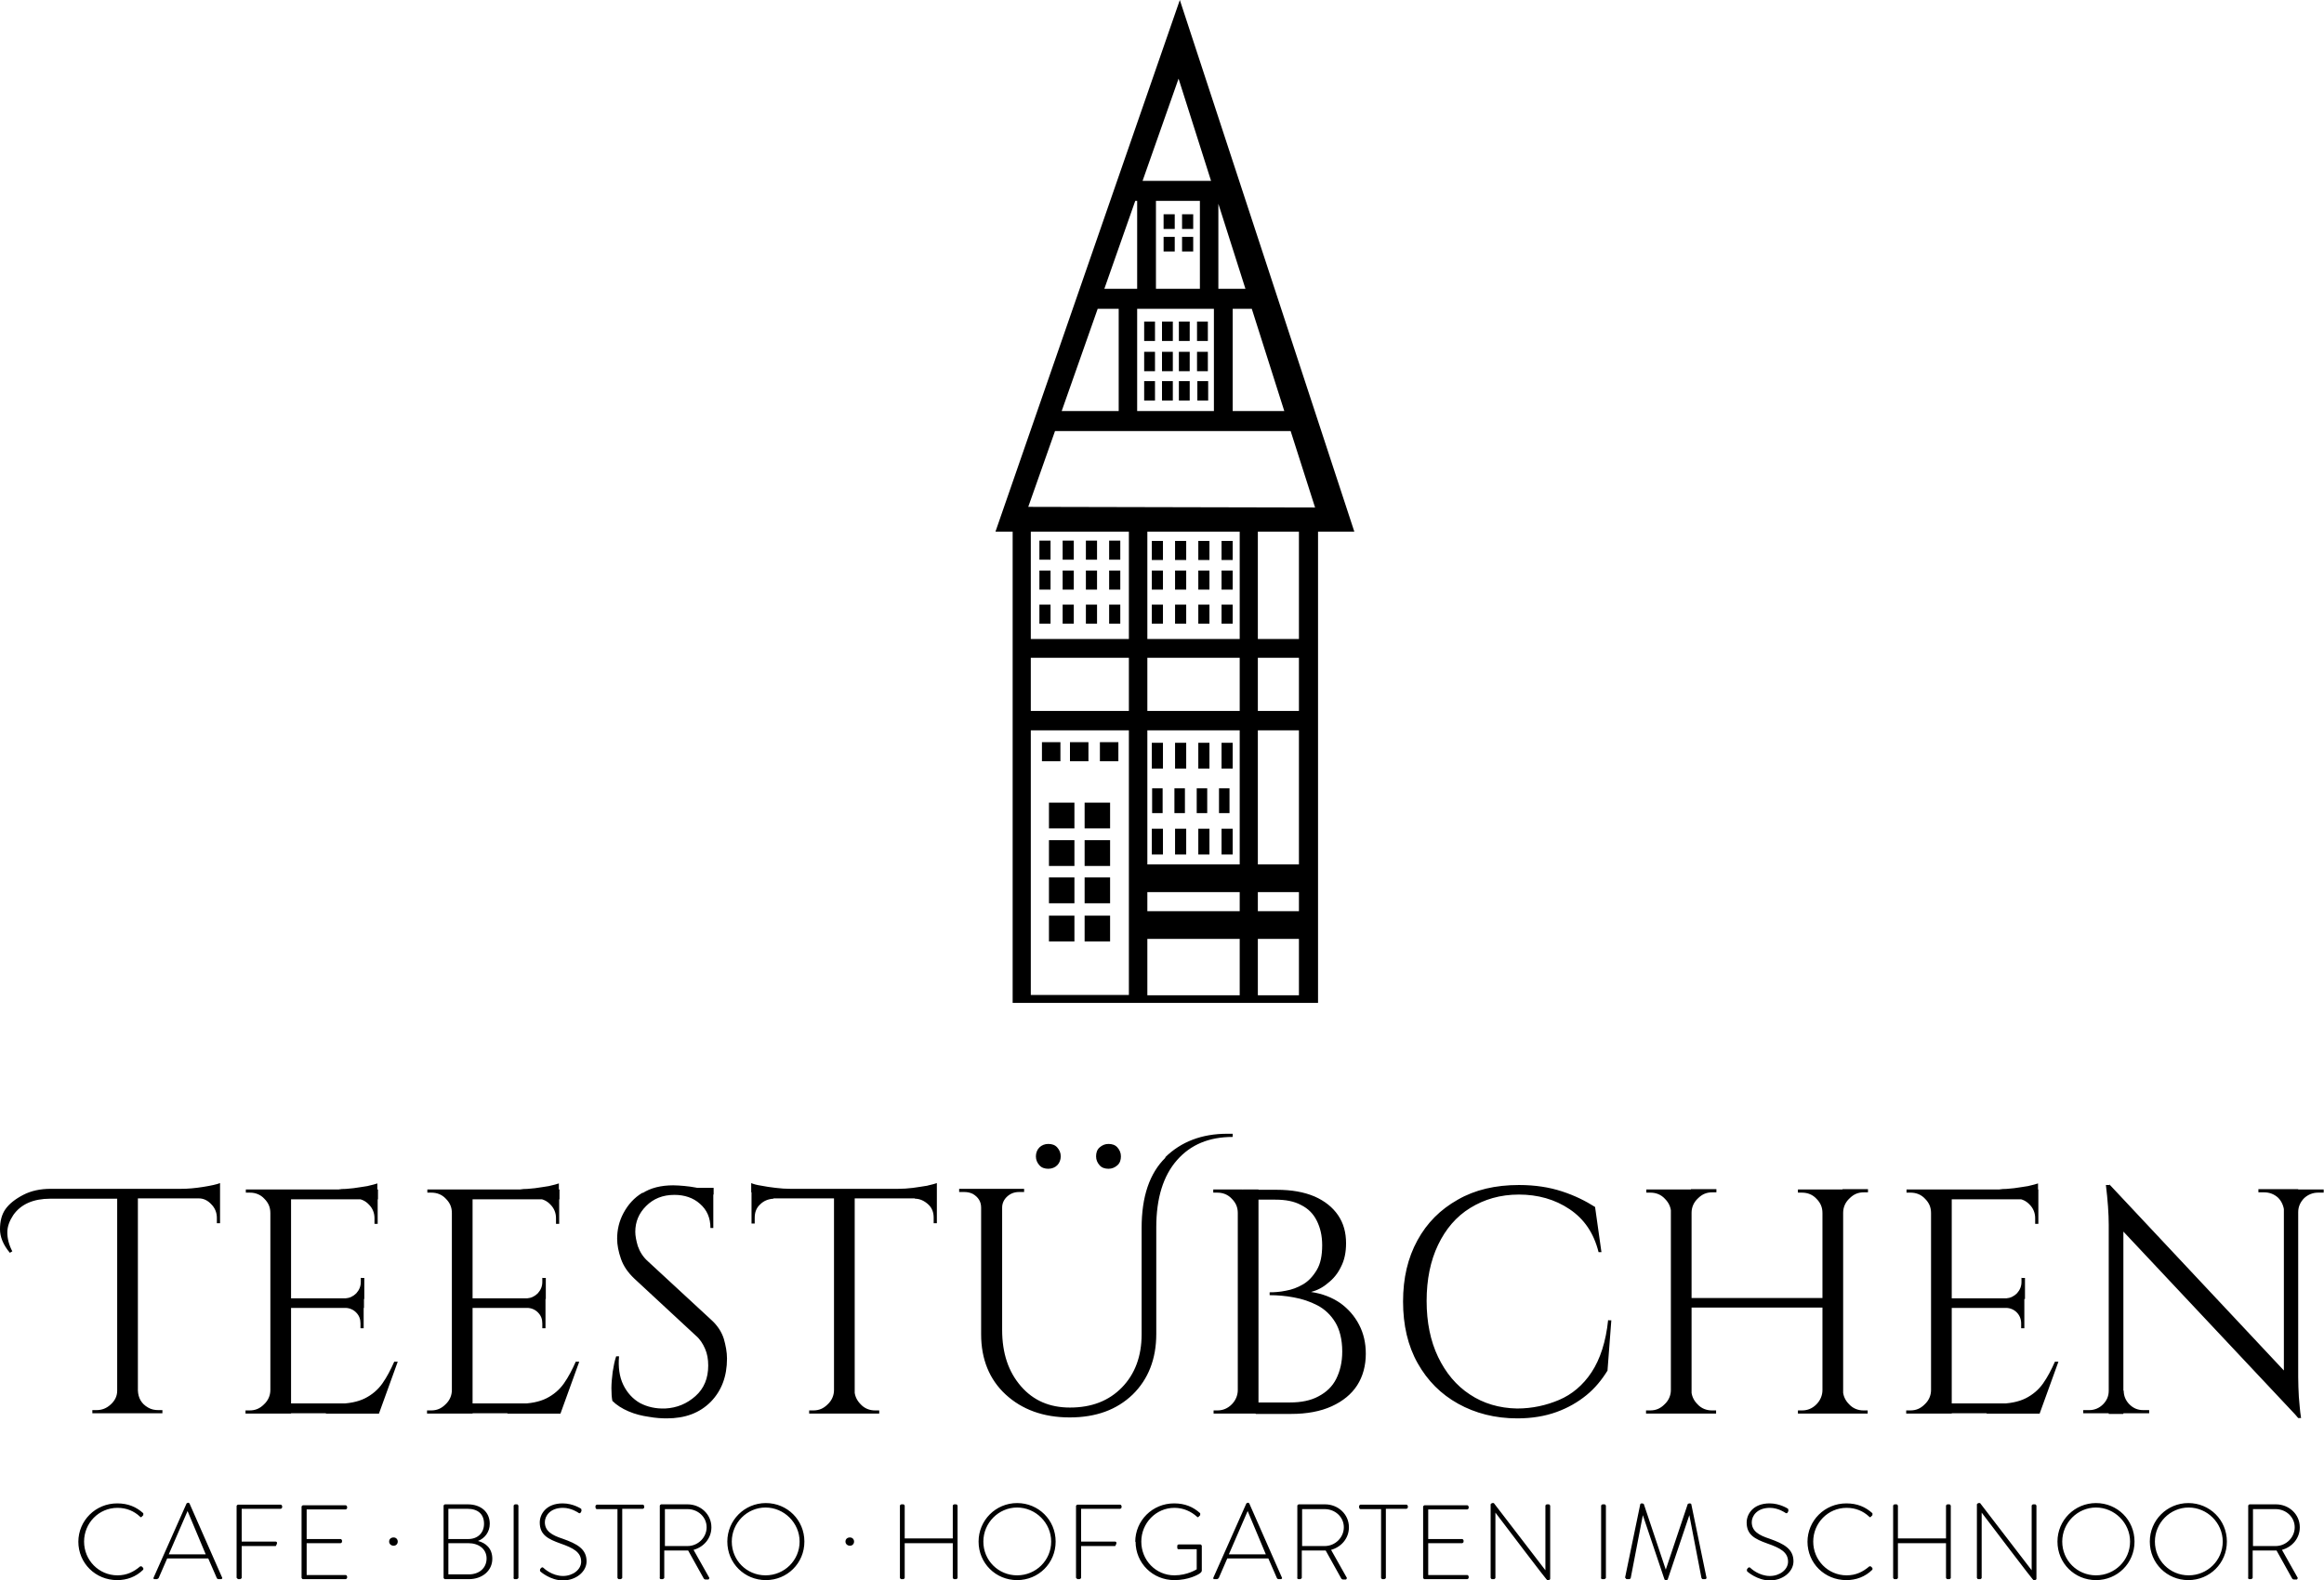<svg xmlns="http://www.w3.org/2000/svg" id="Ebene_2" data-name="Ebene 2" viewBox="0 0 72.98 49.64"><g id="Ebene_1-2" data-name="Ebene 1"><g id="Ebene_1-2" data-name="Ebene 1-2"><g><path d="M.39,39.31c-.11-.21-.16-.41-.16-.6s.07-.37.19-.55c.24-.34.63-.51,1.16-.51h2.1v6.03c0,.17-.07.31-.2.43-.13.12-.27.18-.45.18h-.13v.1h2.2v-.1h-.13c-.11,0-.22-.02-.32-.08-.21-.12-.31-.3-.32-.54v-6.03h1.91c.16,0,.29.07.4.19.11.11.17.26.17.42v.17h.1s0-1.26,0-1.26c-.1.04-.28.08-.53.12s-.48.06-.69.06H1.59c-.32,0-.61.06-.86.19-.25.13-.44.28-.56.45s-.17.39-.17.63.1.49.31.74l.08-.05h0ZM8.49,37.36v7.04h.65v-7.04h-.65ZM9.12,44.08v.31h2.75v-.31h-2.75ZM9.12,40.78v.3h2.31v-.3h-2.31ZM9.12,37.36v.31h2.75v-.31h-2.75ZM12.38,42.77c-.11.25-.23.48-.37.68-.14.2-.33.36-.55.47-.22.11-.51.17-.87.17l-.36.31h1.67l.59-1.63h-.1,0ZM10.84,41.06v.02c.13,0,.25.05.34.14.1.1.14.21.14.35v.15h.1v-.66h-.59ZM11.33,40.13v.14c0,.13-.05.25-.14.35-.1.1-.21.15-.34.16v.02h.59v-.66h-.1ZM11.17,37.63v.02c.17,0,.31.07.42.19.11.11.17.26.17.42v.18h.1v-.8h-.69ZM11.56,37.25c-.14.02-.3.05-.46.07-.16.02-.32.03-.47.03l1.22.11v-.29c-.06.02-.16.05-.3.08h0ZM8.49,43.66c0,.17-.07.33-.2.45-.13.13-.27.19-.45.19h-.13v.1h.8v-.74h-.03,0ZM8.52,37.36h-.8v.1h.13c.17,0,.33.06.45.19.13.13.19.27.19.45h.03v-.74h0ZM14.19,37.36v7.04h.65v-7.04h-.65ZM14.82,44.08v.31h2.75v-.31h-2.75ZM14.82,40.78v.3h2.31v-.3h-2.31ZM14.82,37.36v.31h2.75v-.31h-2.75ZM18.08,42.77c-.11.25-.23.48-.37.68-.14.2-.33.36-.55.47-.22.11-.51.17-.87.17l-.36.31h1.67l.59-1.63h-.1,0ZM16.55,41.06v.02c.13,0,.25.05.34.14.1.1.14.21.14.35v.15h.1v-.66h-.59ZM17.03,40.13v.14c0,.13-.05.25-.14.35-.1.1-.21.15-.34.16v.02h.59v-.66h-.1ZM16.87,37.63v.02c.17,0,.31.07.42.19.11.11.17.26.17.42v.18h.1v-.8h-.69ZM17.26,37.25c-.14.02-.3.05-.46.07-.16.02-.32.03-.47.03l1.22.11v-.29c-.06.02-.16.05-.3.08h0ZM14.19,43.66c0,.17-.07.33-.2.45-.13.13-.27.19-.45.19h-.13v.1h.8v-.74h-.03,0ZM14.22,37.36h-.8v.1h.13c.17,0,.33.06.45.19.13.13.19.27.19.45h.03v-.74h0ZM20.18,37.46c-.27.16-.46.38-.6.64s-.2.53-.2.81c0,.19.04.4.12.63s.22.43.42.62l1.93,1.79c.13.11.22.25.29.41.07.16.1.33.1.53,0,.4-.13.72-.4.96s-.58.37-.95.39c-.3.01-.56-.05-.79-.17-.23-.13-.41-.33-.53-.58s-.16-.56-.13-.89h-.09c-.05.14-.08.31-.11.49-.02.17-.04.35-.04.51s.01.3.03.4c.13.13.3.24.51.33s.42.14.63.17c.22.04.41.05.57.05.58,0,1.03-.17,1.38-.52.34-.35.51-.8.51-1.36,0-.2-.04-.41-.1-.62-.07-.22-.2-.42-.4-.6l-1.98-1.83c-.16-.14-.26-.31-.32-.48-.05-.17-.08-.32-.08-.45,0-.31.11-.58.34-.81s.52-.35.89-.35c.31,0,.59.09.8.28.22.19.33.44.33.76h.09v-1.12c-.05-.02-.13-.05-.23-.08-.1-.02-.21-.05-.32-.07-.11-.02-.24-.04-.36-.05s-.24-.02-.35-.02c-.38,0-.71.08-.97.25h.02ZM21.64,37.31v.21h.77v-.21h-.77ZM26.19,37.39v7.01h.65v-7.01h-.65ZM23.6,37.34v.3h5.82v-.3h-5.82ZM28.73,37.62v.03c.16,0,.3.07.42.18s.17.25.17.42v.17h.1s0-.8,0-.8h-.69ZM29.13,37.24c-.14.02-.3.05-.46.07-.16.02-.32.03-.47.03l1.22.11v-.29c-.06.02-.16.05-.3.08h0ZM26.19,43.66c0,.17-.07.33-.2.45-.13.13-.27.19-.45.19h-.13v.1h.8v-.74h-.03,0ZM26.81,44.4h.8v-.1h-.13c-.17,0-.33-.06-.45-.19-.13-.13-.19-.27-.2-.45h-.03v.74h0ZM23.6,37.62v.81h.1v-.18c0-.17.05-.31.17-.42.11-.11.25-.17.42-.18v-.03h-.69ZM23.6,37.45l1.22-.11c-.14,0-.3-.01-.46-.03s-.32-.04-.46-.07c-.14-.02-.24-.05-.31-.08v.29h0ZM36.6,36.36c-.5.49-.75,1.22-.75,2.21v3.34c0,.69-.21,1.25-.62,1.67s-.95.63-1.63.63c-.64,0-1.15-.22-1.54-.67s-.59-1.03-.59-1.77v-3.84c0-.14.06-.26.16-.35.1-.09.22-.14.37-.14h.16v-.1h-2.04v.1h.16c.1,0,.19.02.27.06.17.1.26.24.26.43v3.98c0,.78.26,1.42.77,1.89s1.18.72,2.01.72,1.48-.24,1.98-.72c.49-.48.74-1.12.74-1.9v-3.35c0-.92.22-1.62.65-2.11.43-.49,1.01-.73,1.75-.73v-.1h-.17c-.8,0-1.45.25-1.95.74h0ZM33.31,36.32c0-.11-.04-.2-.11-.28s-.17-.11-.28-.11-.21.04-.28.11-.11.17-.11.28.04.2.11.28.17.11.28.11.21-.04.28-.11.11-.17.11-.28h0ZM35.2,36.32c0-.11-.04-.2-.11-.28s-.17-.11-.28-.11-.2.04-.28.11-.11.17-.11.28.04.2.11.28.17.11.28.11.2-.04.28-.11.11-.17.11-.28h0ZM39.03,37.36c.04.11.06.19.08.24.02.05.02.08.02.08h.92c.32,0,.59.05.81.17.22.11.38.27.49.49.11.22.17.47.17.77,0,.32-.05.58-.17.78s-.26.35-.43.45c-.17.1-.36.17-.54.2-.19.04-.36.05-.51.05v.09c.24,0,.49.02.76.07s.51.13.74.25c.23.12.42.3.56.53s.22.54.22.92c0,.34-.07.62-.19.86s-.31.42-.56.55c-.24.13-.54.19-.89.19h-1.07c0,.12,0,.24-.01.36h1.12c.49,0,.92-.08,1.27-.24s.62-.38.8-.66.27-.62.27-.99c0-.34-.07-.64-.21-.91-.14-.27-.34-.5-.59-.68-.26-.18-.57-.3-.92-.35.19-.05.37-.14.53-.28.17-.13.31-.3.41-.51.11-.21.16-.46.16-.74,0-.34-.08-.63-.25-.88s-.42-.45-.74-.59c-.33-.14-.72-.21-1.19-.21h-1.07,0ZM38.87,37.36v7.04h.65v-7.04h-.65ZM38.87,43.66c0,.17-.07.33-.19.45-.13.13-.28.19-.45.19h-.12v.1s.79,0,.79,0v-.74h-.03,0ZM38.9,37.36h-.8v.1h.13c.17,0,.33.06.45.19.13.13.19.27.19.45h.03v-.74h0ZM50.5,41.46c-.07.68-.25,1.23-.52,1.64s-.62.7-1.02.87c-.4.17-.84.27-1.32.27-.56-.01-1.06-.16-1.48-.44-.43-.28-.76-.68-1-1.18-.24-.5-.36-1.09-.36-1.76s.12-1.26.36-1.76.57-.89,1.01-1.16.94-.42,1.53-.42,1.13.15,1.59.46c.46.31.76.75.91,1.35h.09l-.2-1.42c-.3-.19-.64-.36-1.04-.49-.4-.13-.84-.2-1.35-.2-.74,0-1.38.15-1.92.46-.55.31-.97.73-1.27,1.28s-.45,1.18-.45,1.92.15,1.39.46,1.94c.31.55.73.97,1.27,1.27s1.16.46,1.86.46c.46,0,.87-.07,1.23-.2.36-.13.67-.31.94-.53.27-.22.48-.48.66-.77l.12-1.58h-.08,0ZM57.23,37.36v7.04h.65v-7.04h-.65ZM52.47,37.36v7.04h.65v-7.04h-.65ZM53.01,40.77v.3h4.31v-.3h-4.31ZM52.47,43.66c0,.17-.07.33-.2.45-.13.13-.27.19-.45.19h-.13v.1h.8v-.74h-.03,0ZM52.5,37.36h-.8v.1h.13c.17,0,.33.06.45.19.13.13.19.27.2.45h.03v-.74h0ZM53.09,44.4h.8v-.1h-.13c-.17,0-.33-.06-.45-.19-.13-.13-.19-.27-.2-.45h-.03v.74h0ZM53.12,38.09c0-.17.07-.33.2-.45.13-.13.27-.19.45-.19h.13v-.1h-.8v.74h.03,0ZM57.23,43.66c0,.17-.07.33-.19.45-.13.13-.28.19-.45.19h-.13v.1h.8v-.74h-.03,0ZM57.26,37.36h-.8v.1h.13c.17,0,.33.06.45.19.13.13.19.27.19.45h.03v-.74h0ZM57.85,44.4h.8v-.1h-.13c-.17,0-.33-.06-.45-.19-.13-.13-.19-.27-.2-.45h-.03v.74h0ZM57.88,38.09c0-.17.07-.33.2-.45.13-.13.27-.19.45-.19h.13v-.1h-.8v.74h.03,0ZM60.64,37.36v7.04h.65v-7.04h-.65ZM61.26,44.08v.31h2.75v-.31h-2.75ZM61.26,40.78v.3h2.31v-.3h-2.31ZM61.26,37.36v.31h2.75v-.31h-2.75ZM64.53,42.77c-.11.25-.23.48-.37.68-.14.2-.33.36-.55.47-.22.11-.51.17-.87.17l-.36.31h1.67l.59-1.63h-.1,0ZM62.99,41.06v.02c.13,0,.25.05.34.14s.14.21.14.35v.15h.1v-.66h-.59ZM63.48,40.13v.14c0,.13-.05.25-.14.35-.1.1-.21.15-.34.16v.02h.59v-.66h-.1ZM63.32,37.63v.02c.17,0,.31.07.42.19.11.11.17.26.17.42v.18h.1v-.8h-.69ZM63.71,37.25c-.14.02-.3.05-.46.07-.16.02-.32.03-.47.03l1.22.11v-.29c-.06.02-.16.05-.3.08h0ZM60.64,43.66c0,.17-.07.33-.2.45-.13.13-.27.19-.45.19h-.13v.1h.8v-.74h-.03,0ZM60.67,37.36h-.8v.1h.13c.17,0,.33.06.45.19.13.13.19.27.19.45h.03v-.74h0ZM66.33,38.31l5.85,6.23-.09-1.1-5.85-6.24.09,1.1h0ZM66.22,43.68c0,.17-.06.31-.18.43s-.27.18-.43.18h-.19v.1h.83v-.71h-.03,0ZM66.66,43.68v.71h.83v-.1h-.19c-.17,0-.31-.06-.43-.18s-.18-.27-.18-.43h-.03,0ZM66.13,37.21c.06.49.09.92.09,1.26v5.94h.46v-6.63s-.45-.56-.45-.56h-.1ZM71.72,37.36v6.65l.45.53h.09c-.04-.25-.05-.47-.07-.67-.01-.2-.02-.4-.02-.62v-5.9h-.45ZM72.14,37.36v.71h.03c0-.17.07-.32.19-.44.12-.11.27-.17.43-.17h.18v-.1h-.84ZM70.91,37.45h.19c.17,0,.32.06.44.17.11.11.18.27.19.44h.02v-.71h-.83v.1h0Z"></path><path d="M2.46,48.42c0,.68.54,1.21,1.22,1.21.3,0,.59-.1.82-.33v-.05l-.05-.05s-.04-.01-.05,0c-.2.17-.42.28-.71.28-.59,0-1.05-.48-1.05-1.06s.46-1.06,1.05-1.06c.28,0,.52.1.71.28.02.02.04.02.05,0l.05-.05v-.06c-.22-.2-.48-.31-.82-.31-.68,0-1.22.54-1.22,1.21h0ZM4.83,49.6h.1s.04-.02.05-.03l.27-.62h1.29l.27.62s.02.03.05.03h.09s.04-.02.03-.04l-1.03-2.34s-.02-.02-.04-.02h-.01l-.04.02-1.04,2.34s0,.04.02.04h0ZM5.3,48.82l.59-1.36h0l.57,1.36h-1.17,0ZM7.44,49.56s.02.04.04.04h.06s.05-.02.05-.04v-1h1.07s.04-.06.04-.1c0-.02-.02-.04-.04-.04h-1.07v-1.03h1.23s.04-.02.04-.04v-.05s-.02-.04-.04-.04h-1.35s-.04.02-.04.04v2.27h0ZM9.47,49.56s.02.04.04.04h1.35s.04-.02.04-.04v-.05s-.02-.04-.04-.04h-1.23v-1h1.07s.04-.02.04-.04v-.05s-.02-.04-.04-.04h-1.07v-.93h1.23s.04-.02.04-.04v-.05s-.02-.04-.04-.04h-1.35s-.04.02-.04.04v2.27h0ZM12.36,48.55c.08,0,.13-.06.13-.13s-.05-.13-.13-.13-.14.05-.14.13.07.13.14.13h0ZM13.93,49.56s.02.04.04.04h.75c.43,0,.74-.27.74-.64,0-.33-.21-.5-.45-.56.21-.08.37-.28.37-.54,0-.37-.28-.61-.69-.61h-.72s-.04.02-.04.04v2.27h0ZM14.08,48.33v-.94h.6c.33,0,.52.17.52.47,0,.28-.19.48-.5.48h-.63ZM14.08,49.45v-.98h.63c.32,0,.57.18.57.48s-.23.5-.56.5h-.65,0ZM16.12,49.56s.02.04.04.04h.07s.05-.02.05-.04v-2.27s-.02-.04-.04-.04h-.07s-.04.02-.04.04v2.27h0ZM16.97,49.36s.31.28.71.28.74-.27.74-.6c0-.39-.3-.55-.75-.71-.34-.11-.56-.24-.56-.52,0-.19.16-.45.57-.45.26,0,.48.15.49.16.04.02.05.01.07-.02l.02-.04s0-.06-.01-.07c0,0-.25-.17-.58-.17-.52,0-.72.34-.72.6,0,.39.26.52.65.66.4.14.65.27.65.57,0,.25-.26.45-.57.45-.34,0-.59-.23-.62-.26-.02-.02-.05-.01-.07.01l-.03.04s-.01.05.01.07h0ZM19.39,49.56s.02.04.04.04h.06s.05-.02.05-.04v-2.17h.65s.04-.02.04-.04v-.05s-.02-.04-.04-.04h-1.45s-.04.02-.04.04v.05s.01.05.04.05h.65v2.17h0ZM20.71,49.56s.02.04.04.04h.06s.05-.02.05-.04v-.86h.75l.49.88s.02.03.05.03h.1s.04-.04.02-.06l-.49-.87c.32-.09.56-.36.56-.71,0-.41-.34-.72-.75-.72h-.83s-.04.02-.04.04v2.27h-.01ZM20.88,48.55v-1.15h.71c.33,0,.6.25.6.57s-.27.59-.6.59h-.71,0ZM22.84,48.42c0,.68.54,1.21,1.21,1.21s1.21-.53,1.21-1.21-.54-1.21-1.21-1.21-1.21.54-1.21,1.21h0ZM22.98,48.42c0-.59.48-1.07,1.06-1.07s1.07.48,1.07,1.07-.48,1.06-1.07,1.06-1.06-.47-1.06-1.06h0ZM26.69,48.55c.08,0,.13-.06.13-.13s-.05-.13-.13-.13-.14.05-.14.13.07.13.14.13h0ZM28.26,49.56s.02.04.04.04h.07s.04-.02.04-.04v-1.09h1.51v1.09s.02.04.04.04h.07s.04-.02.04-.04v-2.27s-.02-.04-.04-.04h-.07s-.04.02-.04.04v1.03h-1.51v-1.03s-.02-.04-.04-.04h-.07s-.04.02-.04.04v2.27h0ZM30.73,48.42c0,.68.54,1.21,1.21,1.21s1.21-.53,1.21-1.21-.54-1.21-1.21-1.21-1.21.54-1.21,1.21h0ZM30.88,48.42c0-.59.48-1.07,1.06-1.07s1.07.48,1.07,1.07-.48,1.06-1.07,1.06-1.06-.47-1.06-1.06h0ZM33.8,49.56s.02.04.04.04h.06s.05-.02.05-.04v-1h1.07s.04-.06.04-.1c0-.02-.02-.04-.04-.04h-1.07v-1.03h1.23s.04-.02.04-.04v-.05s-.02-.04-.04-.04h-1.35s-.04.02-.04.04v2.27h0ZM35.66,48.42c0,.68.54,1.21,1.22,1.21.44,0,.75-.17.81-.22.02-.02.05-.04.05-.08v-.78s-.02-.04-.04-.04h-.69s-.04.01-.04.04v.07s0,.04.04.04h.57v.63s-.29.19-.7.19c-.59,0-1.04-.48-1.04-1.06s.46-1.06,1.04-1.06c.28,0,.52.11.71.28.02.02.04.02.05,0,.02-.02.04-.04.05-.05v-.06c-.22-.2-.48-.31-.82-.31-.68,0-1.22.54-1.22,1.21h0ZM38.12,49.6h.1s.04-.02.05-.03l.27-.62h1.29l.27.62s.02.03.05.03h.08s.04-.02.03-.04l-1.03-2.34s-.02-.02-.04-.02h-.01l-.04.02-1.04,2.34s0,.04.02.04h0ZM38.59,48.82l.59-1.36h0l.57,1.36h-1.17,0ZM40.73,49.56s.02.04.04.04h.06s.05-.02.05-.04v-.86h.75l.49.88s.02.03.05.03h.1s.04-.04.02-.06l-.49-.87c.32-.09.56-.36.56-.71,0-.41-.34-.72-.75-.72h-.83s-.04.02-.04.04v2.27h-.01ZM40.89,48.55v-1.15h.71c.33,0,.6.25.6.57s-.27.59-.6.59h-.71,0ZM43.37,49.56s.02.04.04.04h.06s.05-.02.05-.04v-2.17h.65s.04-.02.04-.04v-.05s-.02-.04-.04-.04h-1.45s-.04.02-.04.04v.05s.01.05.04.05h.65v2.17h0ZM44.69,49.56s.02.04.04.04h1.35s.04-.02.04-.04v-.05s-.02-.04-.04-.04h-1.23v-1h1.07s.04-.02.04-.04v-.05s-.02-.04-.04-.04h-1.07v-.93h1.23s.04-.02.04-.04v-.05s-.02-.04-.04-.04h-1.35s-.04.02-.04.04v2.27h0ZM46.81,49.56s.02.04.04.04h.07s.04-.02.04-.04v-2.05h0c1.6,2.11,1.62,2.12,1.63,2.12h.04s.05-.01.05-.04v-2.3s-.02-.04-.04-.04h-.07s-.04.02-.04.04v2.03h0l-1.62-2.11h-.05s-.05.02-.05.04v2.3h0ZM50.27,49.56s.02.04.04.04h.07s.05-.02.05-.04v-2.27s-.02-.04-.04-.04h-.07s-.04.02-.04.04v2.27h0ZM51.05,49.56s0,.04.04.04h.08s.04-.02.04-.04l.38-1.97h0l.68,2.02s.02.02.04.02h.01s.04,0,.05-.02l.68-2.02h0l.38,1.97s.02.04.04.04h.08s.04-.01.04-.04l-.48-2.32-.03-.02h-.04l-.04.02-.69,2.06h0l-.69-2.06-.04-.02h-.04l-.03.02-.48,2.32h0ZM54.87,49.36s.31.28.71.28.74-.27.74-.6c0-.39-.3-.55-.75-.71-.34-.11-.56-.24-.56-.52,0-.19.16-.45.57-.45.26,0,.48.15.49.16.04.02.05.01.07-.02l.02-.04s0-.06-.01-.07c0,0-.25-.17-.58-.17-.52,0-.72.34-.72.6,0,.39.26.52.65.66.4.14.65.27.65.57,0,.25-.26.45-.57.45-.34,0-.59-.23-.62-.26-.02-.02-.05-.01-.07.01l-.03.04s-.01.05.01.07h0ZM56.76,48.42c0,.68.54,1.21,1.22,1.21.3,0,.59-.1.82-.33v-.05l-.05-.05s-.04-.01-.05,0c-.2.17-.42.28-.71.28-.59,0-1.05-.48-1.05-1.06s.46-1.06,1.05-1.06c.28,0,.52.1.71.28.02.02.04.02.05,0l.05-.05v-.06c-.22-.2-.48-.31-.82-.31-.68,0-1.22.54-1.22,1.21h0ZM59.45,49.56s.02.04.04.04h.07s.04-.02.04-.04v-1.09h1.51v1.09s.02.04.04.04h.07s.04-.02.04-.04v-2.27s-.02-.04-.04-.04h-.07s-.04.02-.04.04v1.03h-1.51v-1.03s-.02-.04-.04-.04h-.07s-.04.02-.04.04v2.27h0ZM62.08,49.56s.02.04.04.04h.07s.04-.02.04-.04v-2.05h0c1.6,2.11,1.62,2.12,1.63,2.12h.04s.05-.01.05-.04v-2.3s-.02-.04-.04-.04h-.07s-.04.02-.04.04v2.03h0l-1.62-2.11h-.05s-.05.02-.05.04v2.3h0ZM64.61,48.42c0,.68.54,1.21,1.21,1.21s1.21-.53,1.21-1.21-.54-1.21-1.21-1.21-1.21.54-1.21,1.21h0ZM64.76,48.42c0-.59.48-1.07,1.06-1.07s1.07.48,1.07,1.07-.48,1.06-1.07,1.06-1.06-.47-1.06-1.06h0ZM67.51,48.42c0,.68.54,1.21,1.21,1.21s1.21-.53,1.21-1.21-.54-1.21-1.21-1.21-1.21.54-1.21,1.21h0ZM67.67,48.42c0-.59.48-1.07,1.06-1.07s1.07.48,1.07,1.07-.48,1.06-1.07,1.06-1.06-.47-1.06-1.06h0ZM70.59,49.56s.02.04.04.04h.06s.05-.02.05-.04v-.86h.75l.49.88s.02.03.05.03h.1s.04-.04.02-.06l-.49-.87c.32-.09.56-.36.56-.71,0-.41-.34-.72-.75-.72h-.83s-.04.02-.04.04v2.27h-.01ZM70.75,48.55v-1.15h.71c.33,0,.6.25.6.57s-.27.59-.6.59h-.71,0Z"></path><path d="M36.51,24.76h-.33v.78h.33v-.78h0ZM36.17,24.14h.35v-.81h-.35v.81h0ZM36.17,26.84h.35v-.81h-.35v.81h0ZM37.21,24.76h-.33v.78h.33v-.78h0ZM36.9,24.14h.35v-.81h-.35v.81h0ZM36.9,26.84h.35v-.81h-.35v.81h0ZM37.91,24.76h-.33v.78h.33v-.78h0ZM37.63,24.14h.35v-.81h-.35v.81h0ZM37.63,26.84h.35v-.81h-.35v.81h0ZM38.61,24.76h-.33v.78h.33v-.78h0ZM38.36,24.14h.35v-.81h-.35v.81h0ZM38.36,26.84h.35v-.81h-.35v.81h0ZM38.71,18.99h-.35v.6h.35v-.6h0ZM38.71,17.92h-.35v.6h.35v-.6h0ZM38.71,16.99h-.35v.6h.35v-.6h0ZM37.98,18.99h-.35v.6h.35v-.6h0ZM37.98,17.92h-.35v.6h.35v-.6h0ZM37.98,16.99h-.35v.6h.35v-.6h0ZM37.25,18.99h-.35v.6h.35v-.6h0ZM37.25,17.92h-.35v.6h.35v-.6h0ZM37.25,16.99h-.35v.6h.35v-.6h0ZM36.52,18.99h-.35v.6h.35v-.6h0ZM36.52,17.92h-.35v.6h.35v-.6h0ZM36.52,16.99h-.35v.6h.35v-.6h0ZM34.86,28.76h-.8v.81h.8v-.81h0ZM34.86,27.56h-.8v.81h.8v-.81h0ZM34.86,26.39h-.8v.81h.8v-.81h0ZM34.86,25.21h-.8v.81h.8v-.81h0ZM33.74,28.76h-.8v.81h.8v-.81h0ZM33.74,27.56h-.8v.81h.8v-.81h0ZM33.74,26.39h-.8v.81h.8v-.81h0ZM33.74,25.21h-.8v.81h.8v-.81h0ZM32.72,23.91h.58v-.6h-.58v.6h0ZM33.6,23.91h.58v-.6h-.58v.6h0ZM34.54,23.91h.58v-.6h-.58v.6h0ZM32.64,17.58h.35v-.6h-.35v.6h0ZM32.64,18.52h.35v-.6h-.35v.6h0ZM32.64,19.59h.35v-.6h-.35v.6h0ZM33.37,17.58h.35v-.6h-.35v.6h0ZM33.37,18.52h.35v-.6h-.35v.6h0ZM33.37,19.59h.35v-.6h-.35v.6h0ZM34.1,17.58h.35v-.6h-.35v.6h0ZM34.1,18.52h.35v-.6h-.35v.6h0ZM34.1,19.59h.35v-.6h-.35v.6h0ZM34.83,17.58h.35v-.6h-.35v.6h0ZM34.83,18.52h.35v-.6h-.35v.6h0ZM35.18,18.99h-.35v.6h.35v-.6h0ZM37.47,7.44h-.35v.46h.35v-.46h0ZM37.47,6.73h-.35v.46h.35v-.46h0ZM36.89,7.44h-.35v.46h.35v-.46h0ZM36.54,7.19h.35v-.46h-.35v.46h0ZM35.93,10.71h.34v-.61h-.34v.61h0ZM35.93,11.66h.34v-.61h-.34v.61h0ZM35.93,12.58h.34v-.61h-.34v.61h0ZM36.49,10.71h.34v-.61h-.34v.61h0ZM36.49,11.66h.34v-.61h-.34v.61h0ZM36.49,12.58h.34v-.61h-.34v.61h0ZM37.02,10.71h.34v-.61h-.34v.61h0ZM37.02,11.66h.34v-.61h-.34v.61h0ZM37.02,12.58h.34v-.61h-.34v.61h0ZM37.59,10.71h.34v-.61h-.34v.61h0ZM37.59,11.66h.34v-.61h-.34v.61h0ZM37.94,11.97h-.34v.61h.34v-.61h0ZM41.29,15.94l-9-.02.84-2.38h7.4l.77,2.41h0ZM40.33,12.91h-1.62v-3.21h.6l1.02,3.21h0ZM39.11,9.07h-.85v-2.67l.85,2.67h0ZM38.03,5.68h-2.15l1.13-3.21,1.02,3.21h0ZM35.66,6.31h.05v2.76h-1.03l.97-2.76h0ZM38.12,12.91h-2.41v-3.21h2.41v3.21h0ZM37.68,9.07h-1.38v-2.76h1.38v2.76h0ZM34.47,9.7h.66v3.21h-1.79l1.13-3.21h0ZM32.37,16.7h3.08v3.37h-3.08v-3.37h0ZM32.37,20.66h3.08v1.67h-3.08v-1.67h0ZM32.37,22.94h3.08v8.31h-3.08v-8.31h0ZM36.03,16.7h2.9v3.37h-2.9v-3.37h0ZM36.03,20.66h2.9v1.67h-2.9v-1.67h0ZM36.03,22.94h2.9v4.21h-2.9v-4.21h0ZM36.03,28.02h2.9v.6h-2.9v-.6h0ZM36.03,29.49h2.9v1.77h-2.9v-1.77h0ZM39.5,16.7h1.29v3.37h-1.29v-3.37h0ZM39.5,20.66h1.29v1.67h-1.29v-1.67h0ZM39.5,22.94h1.29v4.21h-1.29v-4.21h0ZM39.5,28.02h1.29v.6h-1.29v-.6h0ZM39.5,29.49h1.29v1.77h-1.29v-1.77h0ZM42.53,16.7L37.05,0l-5.79,16.7h.54v14.8h9.59v-.24h0v-14.56h1.16-.01Z"></path></g></g></g></svg>